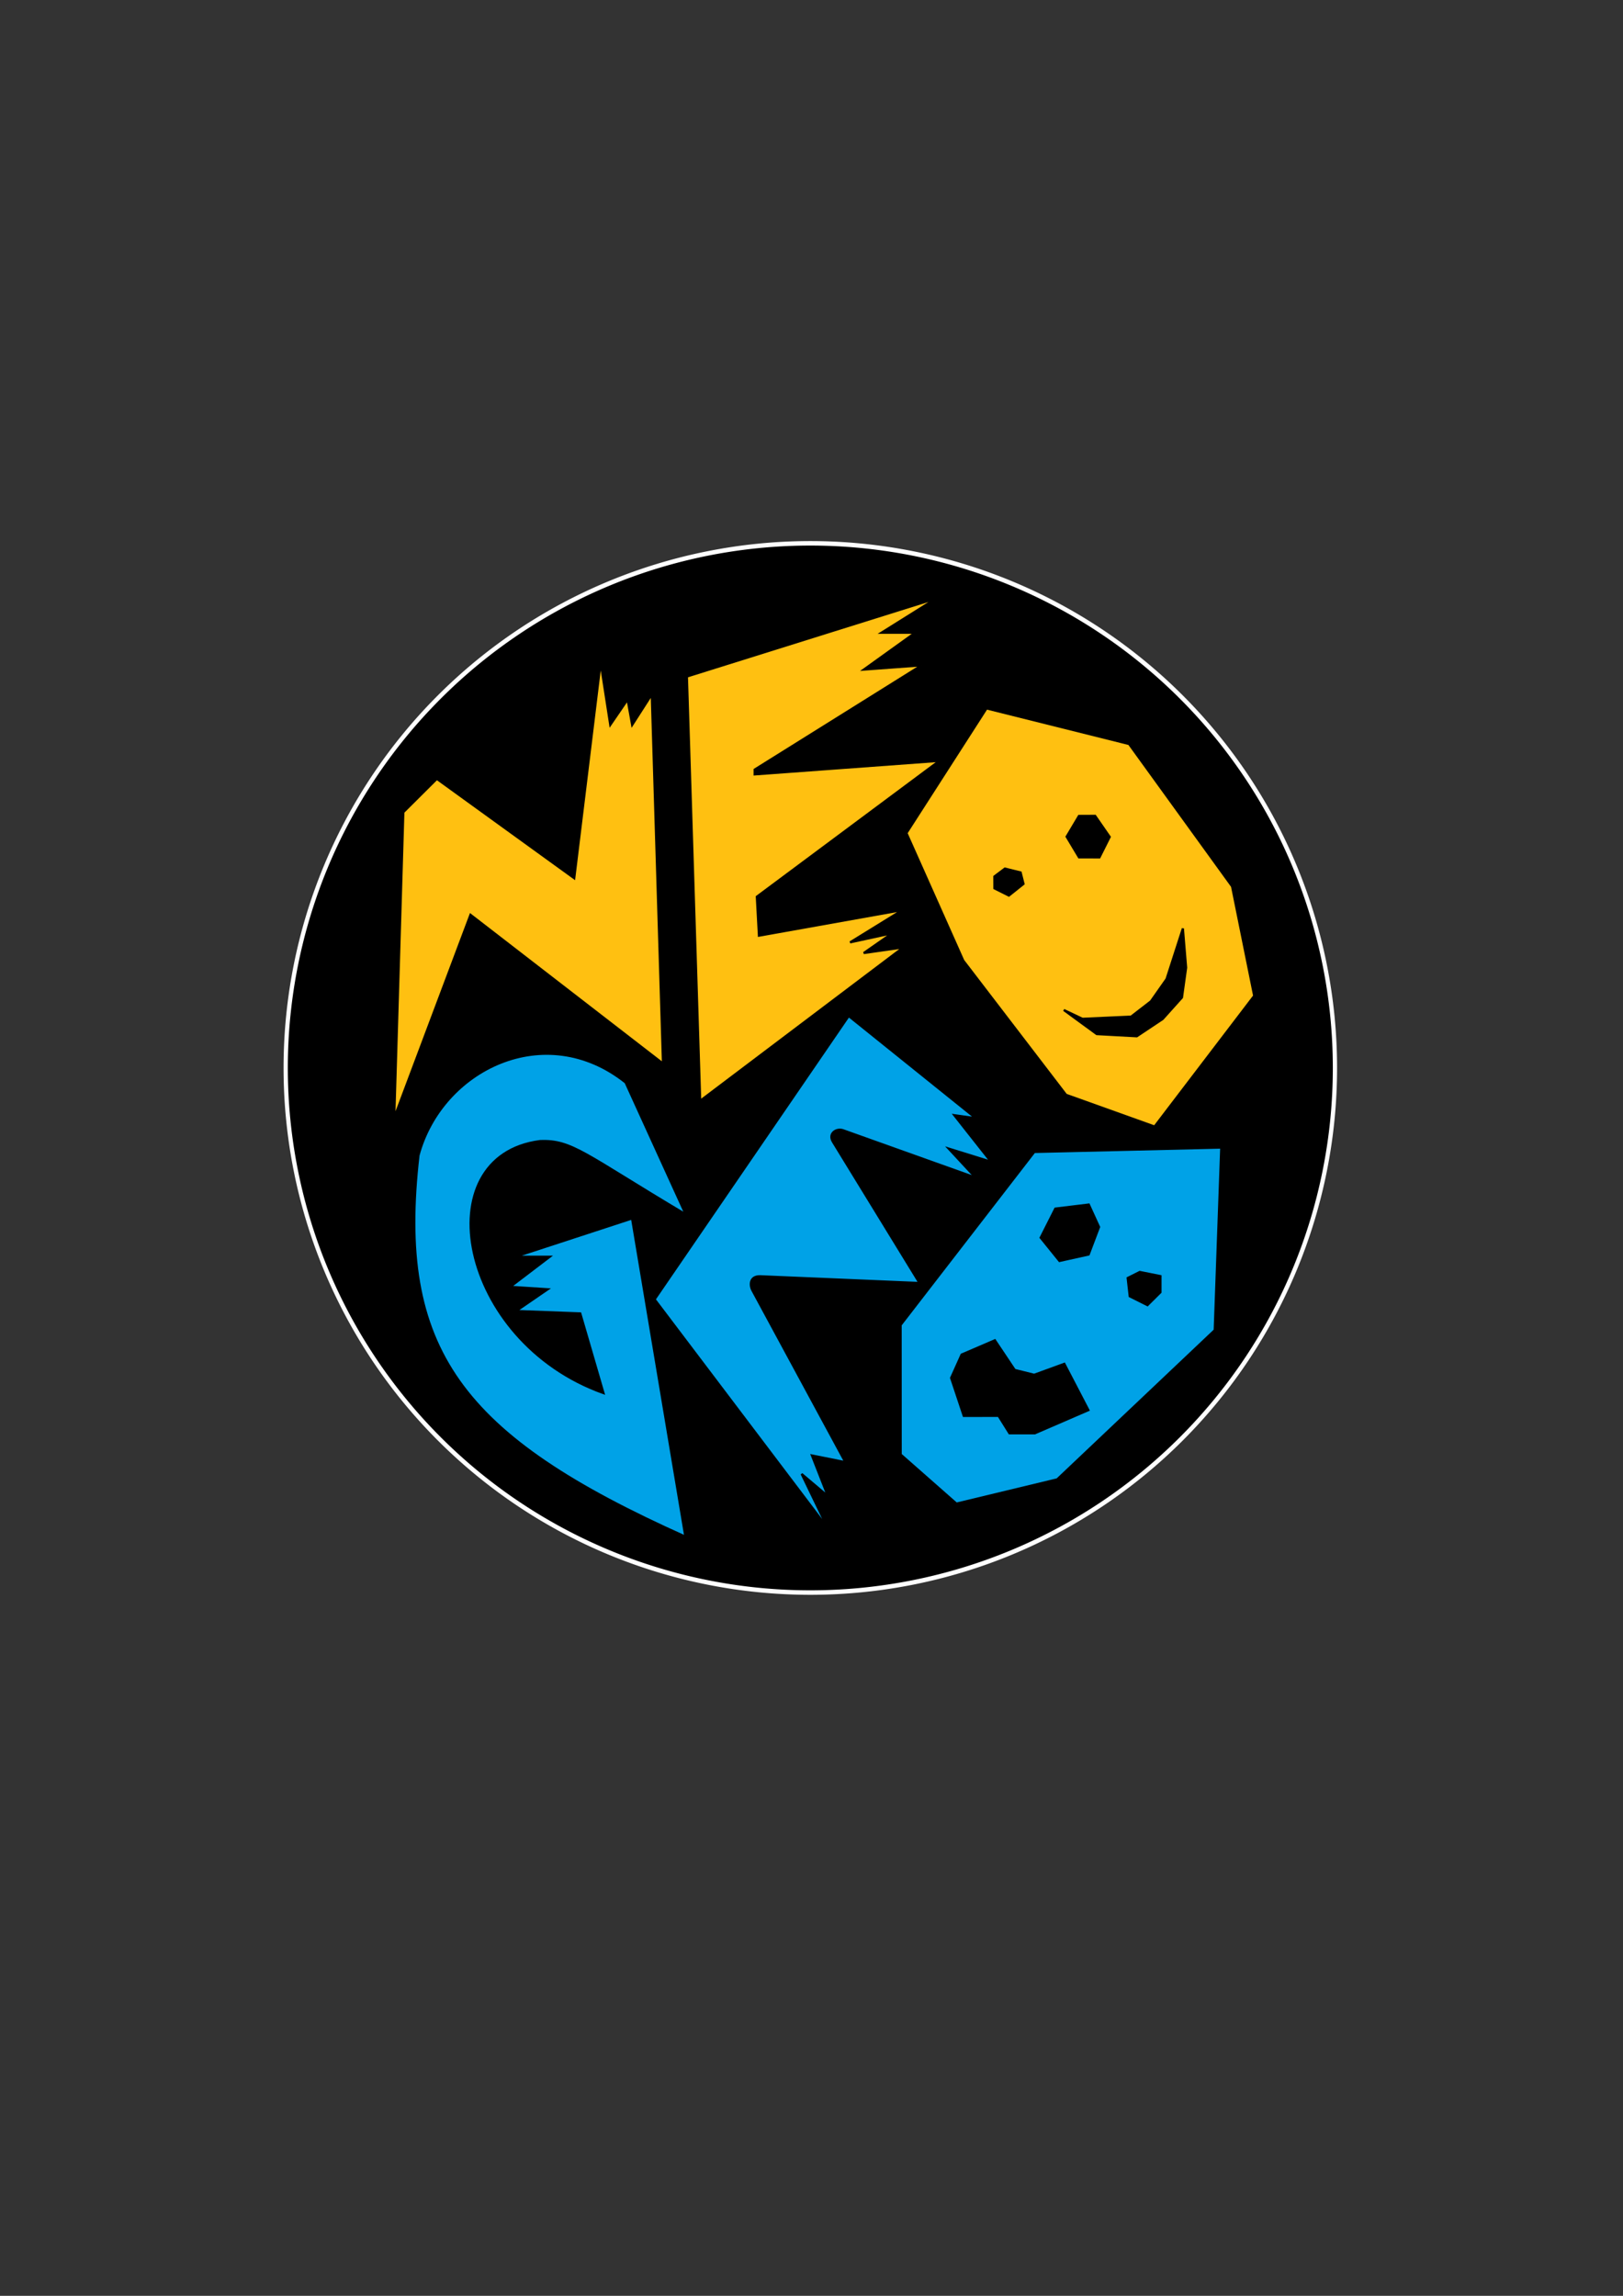 <?xml version="1.0" encoding="UTF-8" standalone="no"?>
<!-- Created with Inkscape (http://www.inkscape.org/) -->
<svg
   xmlns:dc="http://purl.org/dc/elements/1.1/"
   xmlns:cc="http://creativecommons.org/ns#"
   xmlns:rdf="http://www.w3.org/1999/02/22-rdf-syntax-ns#"
   xmlns:svg="http://www.w3.org/2000/svg"
   xmlns="http://www.w3.org/2000/svg"
   xmlns:sodipodi="http://sodipodi.sourceforge.net/DTD/sodipodi-0.dtd"
   xmlns:inkscape="http://www.inkscape.org/namespaces/inkscape"
   width="744.094"
   height="1052.362"
   id="svg2"
   sodipodi:version="0.32"
   inkscape:version="0.46"
   sodipodi:docname="neo-geo.svg"
   inkscape:output_extension="org.inkscape.output.svg.inkscape"
   version="1.0">
  <rect width="100%" height="100%" fill="#333333" stroke="none"/>
  <defs
     id="defs4">
    <inkscape:perspective
       sodipodi:type="inkscape:persp3d"
       inkscape:vp_x="0 : 526.18109 : 1"
       inkscape:vp_y="0 : 1000 : 0"
       inkscape:vp_z="744.09448 : 526.18109 : 1"
       inkscape:persp3d-origin="372.04724 : 350.78739 : 1"
       id="perspective10" />
    <inkscape:perspective
       id="perspective2447"
       inkscape:persp3d-origin="372.04724 : 350.78739 : 1"
       inkscape:vp_z="744.09448 : 526.18109 : 1"
       inkscape:vp_y="0 : 1000 : 0"
       inkscape:vp_x="0 : 526.18109 : 1"
       sodipodi:type="inkscape:persp3d" />
  </defs>
  <sodipodi:namedview
     id="base"
     pagecolor="#ffffff"
     bordercolor="#666666"
     borderopacity="1.0"
     gridtolerance="10000"
     guidetolerance="10"
     objecttolerance="10"
     inkscape:pageopacity="0.0"
     inkscape:pageshadow="2"
     inkscape:zoom="1.4"
     inkscape:cx="394.32264"
     inkscape:cy="534.95035"
     inkscape:document-units="px"
     inkscape:current-layer="layer3"
     showgrid="false"
     showguides="true"
     inkscape:guide-bbox="true"
     inkscape:window-width="1920"
     inkscape:window-height="1138"
     inkscape:window-x="0"
     inkscape:window-y="24" />
  <g
     inkscape:groupmode="layer"
     id="layer3"
     inkscape:label="Jaelus"
     style="opacity:1;display:inline"
     sodipodi:insensitive="true">
    <path
       sodipodi:type="arc"
       style="opacity:1;fill:#000000;stroke:#ffffff;stroke-width:1.787;stroke-miterlimit:4;stroke-dasharray:none;stroke-opacity:1;display:inline"
       id="path2454"
       sodipodi:cx="435.35715"
       sodipodi:cy="432.71933"
       sodipodi:rx="221.07143"
       sodipodi:ry="208.92857"
       d="M 656.429,432.719 A 221.071,208.929 0 1 1 214.286,432.719 A 221.071,208.929 0 1 1 656.429,432.719 z"
       transform="matrix(1.088,0,0,1.151,-102.164,-8.533)"
       inkscape:export-filename="C:\Users\Jaelus\Desktop\svg\path3266.png"
       inkscape:export-xdpi="96"
       inkscape:export-ydpi="96" />
    <path
       style="fill:#ffc011;fill-opacity:1;fill-rule:evenodd;stroke:#000000;stroke-width:1px;stroke-linecap:butt;stroke-linejoin:miter;stroke-opacity:1"
       d="M 180.744,512.358 L 184.915,372.289 L 200.272,357.005 L 263.268,402.571 L 275.362,303.697 L 279.791,332.277 L 287.73,320.674 L 289.822,332.307 L 298.816,318.287 L 303.971,487.523 L 215.704,419.317 L 180.744,512.358 z"
       id="path2457"
       sodipodi:nodetypes="cccccccccccc"
       inkscape:export-filename="C:\Users\Jaelus\Desktop\svg\path3266.png"
       inkscape:export-xdpi="96"
       inkscape:export-ydpi="96" />
    <path
       style="fill:#ffc011;fill-opacity:1;fill-rule:evenodd;stroke:#000000;stroke-width:1px;stroke-linecap:butt;stroke-linejoin:miter;stroke-opacity:1"
       d="M 321.008,504.575 L 314.915,310.105 L 429.21,274.312 L 404.11,290.03 L 419.552,290.03 L 396.032,306.92 L 422.483,304.981 L 345.984,352.771 C 345.988,353.876 345.98,354.098 345.984,354.966 L 430.667,348.747 L 346.985,411.04 L 347.952,428.895 L 413.768,417.128 L 389.747,431.962 L 409.036,427.77 L 395.998,436.857 L 414.123,434.261 L 321.008,504.575 z"
       id="path2459"
       sodipodi:nodetypes="cccccccccccccccccc"
       inkscape:export-filename="C:\Users\Jaelus\Desktop\svg\path3266.png"
       inkscape:export-xdpi="96"
       inkscape:export-ydpi="96" />
    <path
       id="path2461"
       style="fill:#ffc011;fill-opacity:1;fill-rule:evenodd;stroke:#000000;stroke-width:1px;stroke-linecap:butt;stroke-linejoin:miter;stroke-opacity:1"
       d="M 452.3,324.72 L 517.636,341.038 L 564.864,406.312 L 575.016,456.474 L 529.331,516.387 L 488.739,501.843 L 441.618,440.303 L 415.576,381.871 L 452.3,324.72 z M 455.894,401.774 L 460.72,398.141 L 467.924,399.927 L 469.246,405.162 L 462.532,410.517 L 455.91,407.198 L 455.894,401.774 z M 489.013,383.52 L 494.669,374.008 L 502.078,373.976 L 508.759,383.629 L 504.057,393.013 L 494.686,392.992 L 489.013,383.52 z M 487.725,462.966 L 502.82,474.006 L 521.18,475.004 L 533.017,467.121 L 541.89,457.234 L 543.791,443.558 L 542.311,425.59 L 534.832,448.761 L 527.642,458.998 L 518.571,466.009 L 496.272,467.012 L 487.725,462.966 z"
       sodipodi:nodetypes="ccccccccccccccccccccccccccccccccccc"
       inkscape:export-filename="C:\Users\Jaelus\Desktop\svg\path3266.png"
       inkscape:export-xdpi="96"
       inkscape:export-ydpi="96" />
    <path
       style="fill:#00a2e7;fill-opacity:1;fill-rule:evenodd;stroke:#000000;stroke-width:1px;stroke-linecap:butt;stroke-linejoin:miter;stroke-opacity:1"
       d="M 314.382,556.666 L 286.822,496.192 C 249.951,466.851 202.47,490.266 191.853,529.596 C 181.62,618.505 210.918,658.102 314.225,704.381 L 289.777,558.523 L 236.116,576.068 L 252.054,576.068 L 233.929,589.862 L 251.116,590.978 L 236.607,600.934 L 266.027,602.05 L 276.68,638.58 C 209.906,614.687 194.791,529.927 247.511,523.067 C 262.238,522.416 268.045,529.104 314.382,556.666 z"
       id="path3262"
       sodipodi:nodetypes="cccccccccccccc"
       inkscape:export-filename="C:\Users\Jaelus\Desktop\svg\path3266.png"
       inkscape:export-xdpi="96"
       inkscape:export-ydpi="96" />
    <path
       style="fill:#00a2e7;fill-opacity:1;fill-rule:evenodd;stroke:#000000;stroke-width:1px;stroke-linecap:butt;stroke-linejoin:miter;stroke-opacity:1"
       d="M 300.112,595.61 L 389.093,465.715 L 447.357,512.575 L 437.507,511.189 L 454.342,532.53 L 434.925,526.497 L 447.257,539.795 L 386.51,518.089 C 383.6,517.034 379.53,519.448 381.853,523.342 L 421.565,588.118 L 348.629,585.025 C 343.349,584.84 343.872,589.524 344.92,591.401 L 387.567,670.248 L 372.241,667.163 L 379.55,685.806 L 367.523,675.635 L 379.563,700.587 L 300.112,595.61 z"
       id="path3264"
       sodipodi:nodetypes="cccccccccccccccccc"
       inkscape:export-filename="C:\Users\Jaelus\Desktop\svg\path3266.png"
       inkscape:export-xdpi="96"
       inkscape:export-ydpi="96" />
    <path
       id="path3266"
       style="fill:#00a2e7;fill-opacity:1;fill-rule:evenodd;stroke:#000000;stroke-width:1px;stroke-linecap:butt;stroke-linejoin:miter;stroke-opacity:1"
       d="M 412.9,607.345 L 474.196,528.032 L 559.911,526.023 L 556.92,609.728 L 484.688,678.121 L 438.499,689.243 L 412.926,666.727 L 412.9,607.345 z M 517.946,594.193 L 517.009,585.822 L 522.545,583.054 L 532.031,584.951 L 532.031,592.34 L 526.071,598.255 L 517.946,594.193 z M 477.108,567.331 L 483.832,554.01 L 499.173,552.147 L 503.877,562.438 L 499.11,575.034 L 485.726,578.001 L 477.108,567.331 z M 436.059,631.623 L 440.865,620.919 L 456.123,614.366 L 465.207,627.964 L 474.14,630.189 L 487.959,625.154 L 499.002,646.363 L 474.386,657.009 L 462.808,657.006 L 457.812,649.011 L 441.847,649.019 L 436.059,631.623 z"
       inkscape:export-xdpi="96"
       inkscape:export-ydpi="96" />
  </g>
</svg>
